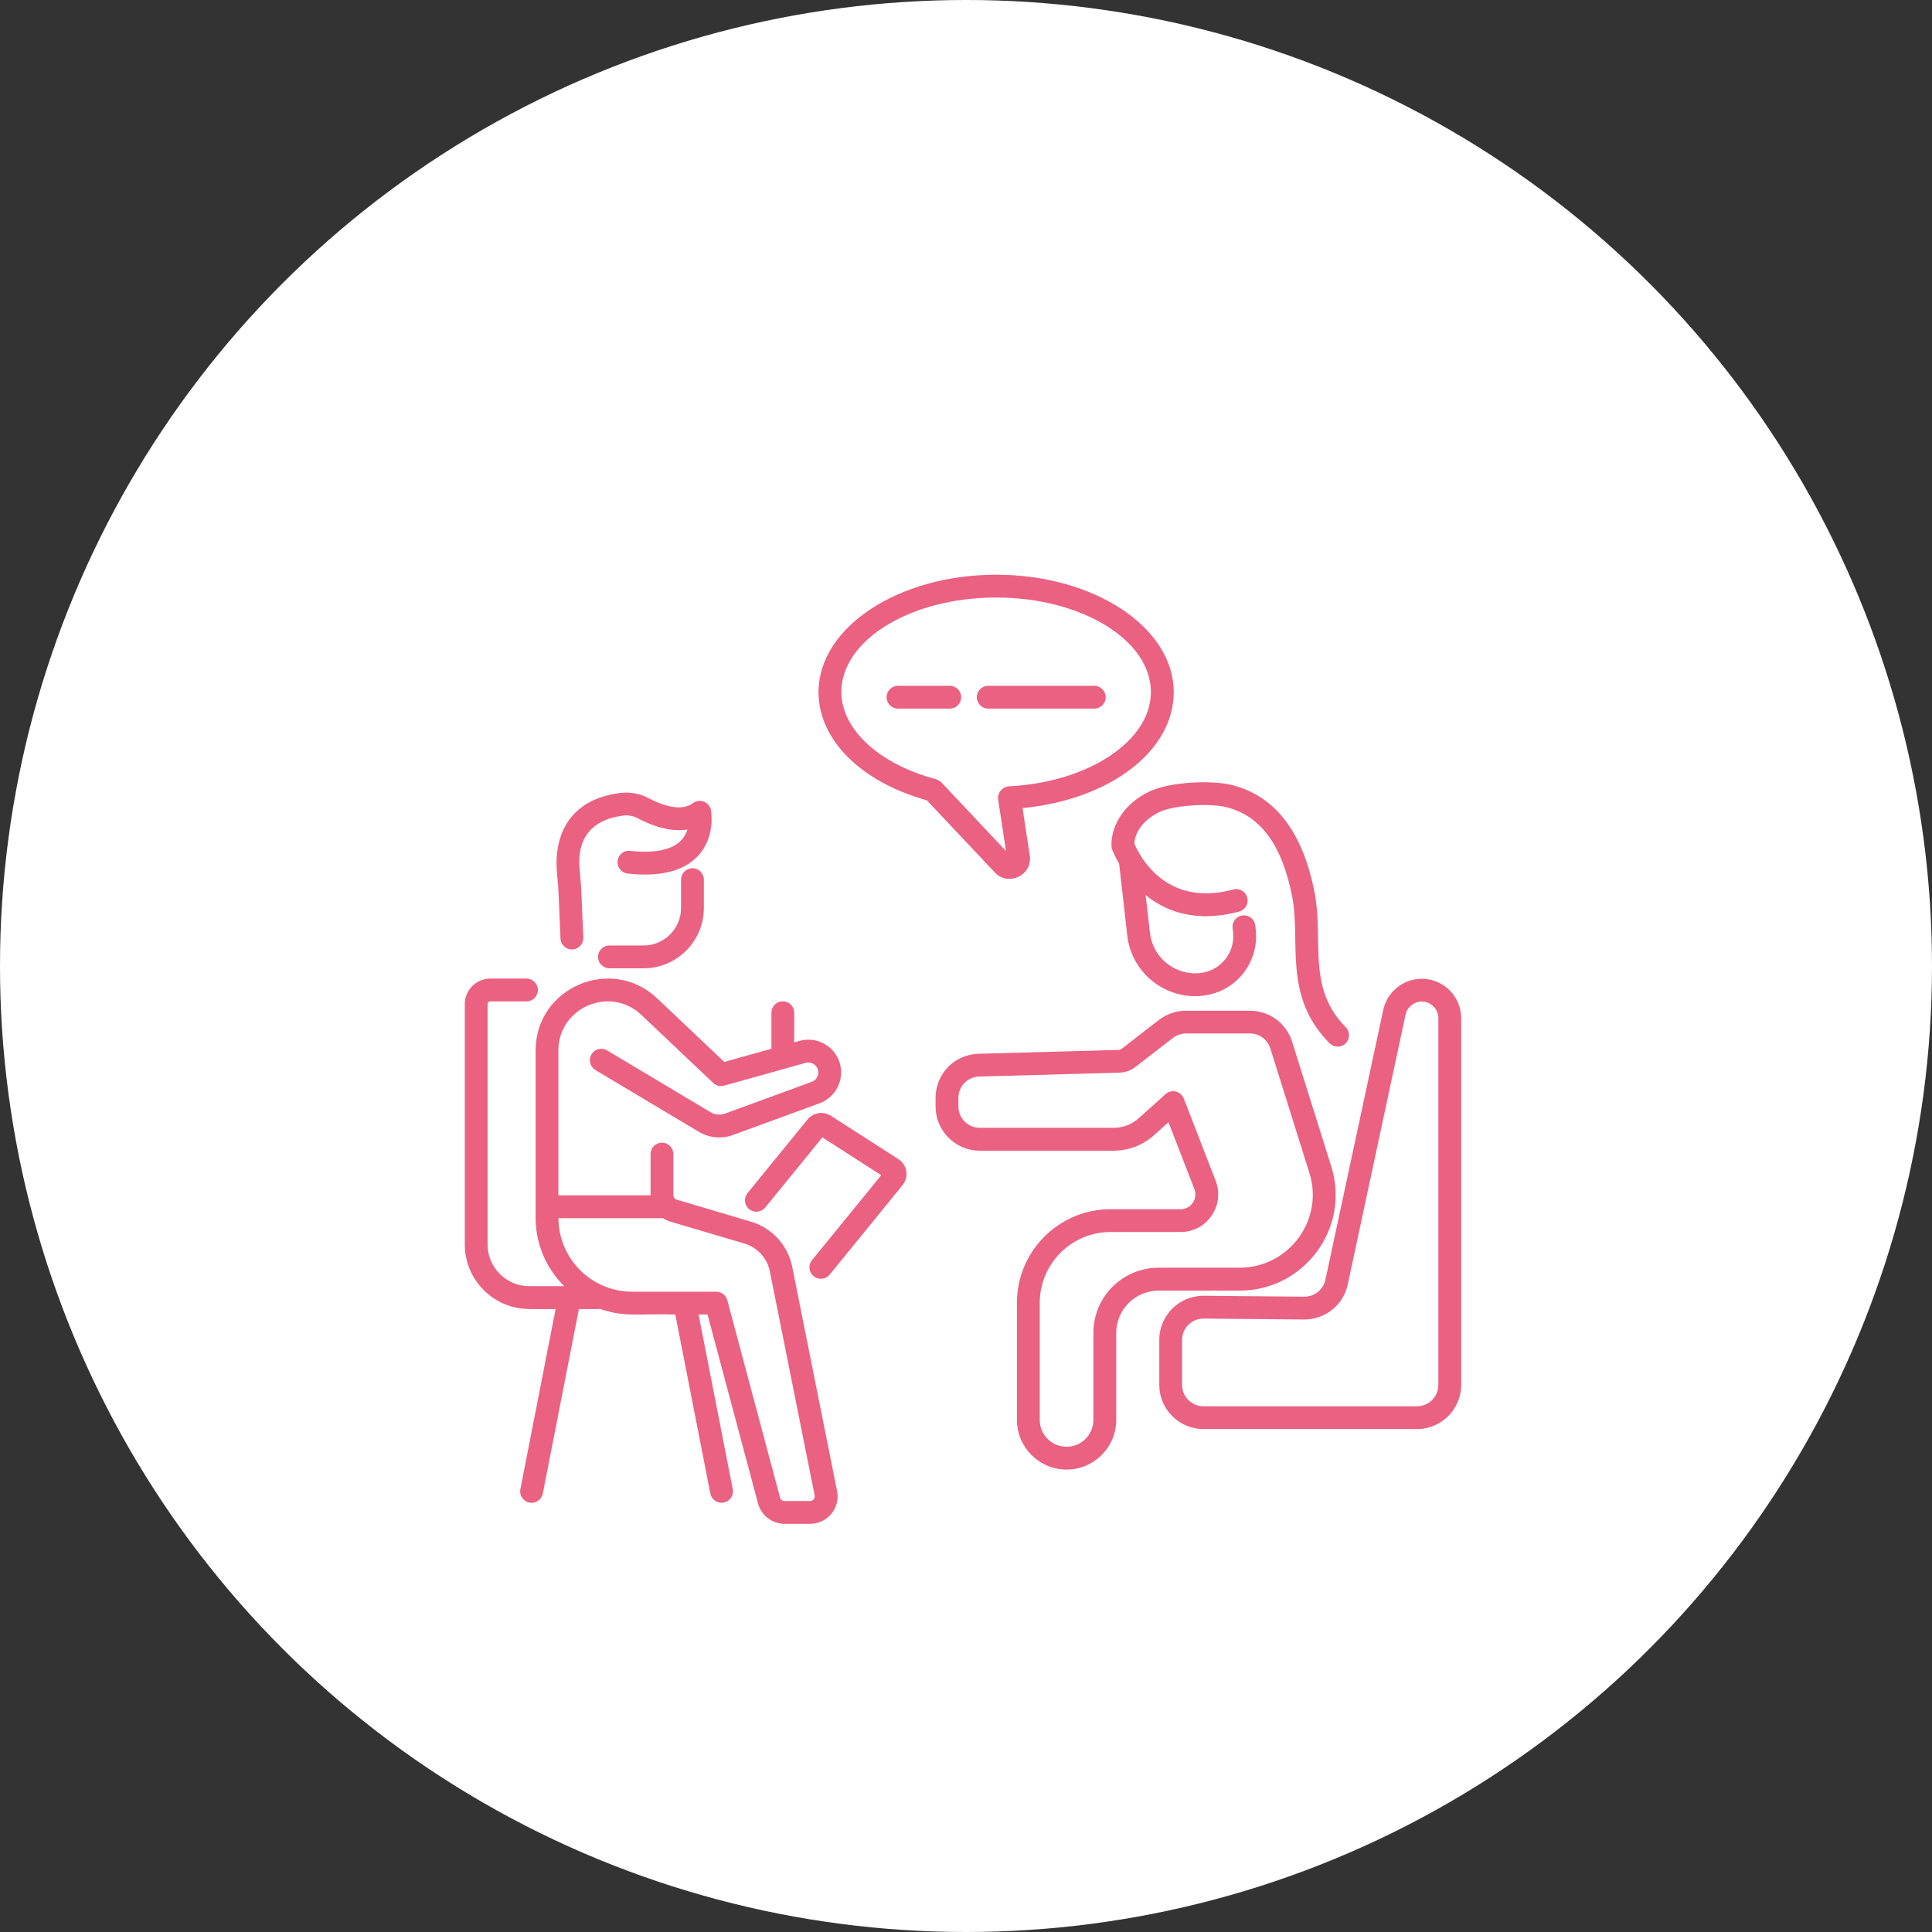 <svg width="158" height="158" viewBox="0 0 158 158" fill="none" xmlns="http://www.w3.org/2000/svg">
<rect x="0" y="0" width="158" height="158" fill="#333333" stroke="none"/>
<circle cx="79" cy="79" r="79" fill="white"/>
<g clip-path="url(#clip0_1482_6103)">
<path d="M43.281 107.055H45.439L42.557 121.787C42.459 122.292 42.788 122.783 43.294 122.883C43.822 122.981 44.292 122.635 44.39 122.146L47.343 107.055H48.924C48.966 107.055 49.003 107.036 49.045 107.03C51.086 107.759 52.272 107.408 55.227 107.502L58.092 122.144C58.188 122.634 58.658 122.979 59.188 122.881C59.694 122.781 60.024 122.292 59.924 121.785L57.129 107.5H57.862L61.991 122.952C62.252 123.931 63.14 124.616 64.155 124.616H66.26C67.665 124.616 68.736 123.33 68.455 121.937L64.79 103.609C64.436 101.837 63.14 100.42 61.408 99.907L55.337 98.109C55.179 98.063 55.068 97.915 55.068 97.752V94.381C55.068 93.867 54.65 93.448 54.135 93.448C53.621 93.448 53.203 93.867 53.203 94.381V97.752H45.664V85.911C45.664 82.39 49.897 80.583 52.445 82.995L58.328 88.563C58.566 88.79 58.906 88.872 59.22 88.784L65.888 86.921C66.425 86.781 66.92 87.174 66.92 87.709C66.92 88.049 66.707 88.358 66.387 88.473L59.309 91.065C58.906 91.209 58.464 91.169 58.098 90.95L49.651 85.906C49.206 85.641 48.634 85.785 48.371 86.228C48.106 86.671 48.25 87.243 48.694 87.508L57.14 92.552C57.992 93.061 59.015 93.157 59.949 92.817L67.028 90.225C68.079 89.841 68.787 88.83 68.787 87.704C68.787 85.946 67.124 84.649 65.387 85.123L64.952 85.246V82.82C64.952 82.306 64.533 81.888 64.019 81.888C63.505 81.888 63.087 82.306 63.087 82.82V85.767L59.232 86.844L53.733 81.638C50.01 78.115 43.803 80.744 43.803 85.911V99.579C43.803 101.592 44.555 103.597 46.138 105.182H43.285C41.404 105.182 39.875 103.653 39.875 101.772V82.118C39.875 81.993 39.977 81.893 40.099 81.893H43.058C43.572 81.893 43.991 81.475 43.991 80.961C43.991 80.447 43.572 80.028 43.058 80.028H40.099C38.948 80.028 38.01 80.967 38.01 82.12V101.774C38.01 104.685 40.378 107.051 43.286 107.051L43.281 107.055ZM60.878 101.699C61.945 102.016 62.741 102.889 62.96 103.979L66.625 122.307C66.671 122.538 66.494 122.752 66.258 122.752H64.153C63.985 122.752 63.837 122.639 63.793 122.476L59.479 106.329C59.37 105.921 59.002 105.637 58.577 105.637H51.716C48.356 105.637 45.687 102.927 45.666 99.623H54.179C54.191 99.623 54.203 99.617 54.214 99.615C54.396 99.736 54.59 99.838 54.807 99.901L60.878 101.697V101.699Z" fill="#EA6182"/>
<path d="M67.13 104.579C67.401 104.579 67.67 104.462 67.854 104.236L73.793 96.942C74.362 96.271 74.196 95.257 73.465 94.789L67.948 91.247C67.33 90.852 66.509 90.979 66.037 91.554L61.136 97.572C60.81 97.971 60.869 98.56 61.27 98.884C61.668 99.21 62.259 99.149 62.583 98.75L67.253 93.016L72.068 96.108L66.407 103.056C65.91 103.668 66.352 104.577 67.13 104.577V104.579Z" fill="#EA6182"/>
<path d="M58.143 66.255C58.012 65.572 57.21 65.269 56.661 65.686C55.596 66.491 53.764 65.662 53.027 65.267C52.327 64.895 51.511 64.749 50.721 64.849C45.411 65.53 45.415 69.943 45.544 71.281C45.732 73.23 45.691 73.687 45.839 76.755C45.862 77.306 46.357 77.688 46.812 77.647C47.326 77.626 47.725 77.191 47.704 76.674C47.553 73.524 47.591 73.054 47.401 71.102C47.23 69.326 47.71 67.119 50.961 66.701C51.369 66.647 51.791 66.722 52.148 66.914C53.111 67.426 54.693 68.084 56.214 67.84C55.671 69.64 53.419 69.786 51.536 69.585C51.026 69.512 50.563 69.897 50.508 70.412C50.452 70.924 50.82 71.384 51.335 71.44C53.992 71.734 55.934 71.24 57.097 69.978C58.532 68.426 58.156 66.346 58.141 66.257L58.143 66.255Z" fill="#EA6182"/>
<path d="M55.697 71.94V74.256C55.697 75.947 54.321 77.323 52.631 77.323H49.837C49.323 77.323 48.904 77.741 48.904 78.255C48.904 78.769 49.323 79.188 49.837 79.188H52.631C55.35 79.188 57.562 76.975 57.562 74.254V71.938C57.562 71.424 57.144 71.006 56.629 71.006C56.115 71.006 55.697 71.424 55.697 71.938V71.94Z" fill="#EA6182"/>
<path d="M108.862 95.358L105.669 85.19C105.193 83.674 103.806 82.657 102.219 82.657H96.988C96.192 82.657 95.405 82.926 94.776 83.413C91.608 85.831 91.737 85.854 91.485 85.862L80.028 86.178C78.055 86.232 76.511 87.819 76.511 89.791V90.488C76.511 92.481 78.132 94.103 80.126 94.103H91.069C92.295 94.103 93.473 93.65 94.384 92.831L95.557 91.775L97.679 97.246C97.98 98.029 97.408 98.89 96.553 98.89H90.815C86.579 98.89 83.165 102.344 83.165 106.544V116.125C83.165 118.362 84.986 120.181 87.227 120.181C89.468 120.181 91.285 118.36 91.285 116.125V109.014C91.285 107.061 92.876 105.547 94.755 105.547H101.384C106.63 105.547 110.466 100.454 108.864 95.358H108.862ZM89.417 109.014V116.125C89.417 117.332 88.434 118.316 87.222 118.316C86.009 118.316 85.03 117.334 85.03 116.125V106.544C85.03 103.4 87.582 100.755 90.815 100.755H96.553C98.717 100.755 100.195 98.576 99.419 96.57L96.81 89.837C96.576 89.233 95.806 89.043 95.315 89.481L93.137 91.442C92.569 91.954 91.834 92.234 91.071 92.234H80.128C79.162 92.234 78.378 91.449 78.378 90.484V89.787C78.378 88.834 79.124 88.066 80.08 88.04L91.537 87.723C92.022 87.711 92.483 87.546 92.867 87.247L95.921 84.883C96.225 84.647 96.605 84.516 96.99 84.516H102.221C102.988 84.516 103.66 85.008 103.888 85.741L107.081 95.909C108.298 99.773 105.398 103.672 101.382 103.672H94.753C91.873 103.672 89.418 105.994 89.418 109.006L89.417 109.014Z" fill="#EA6182"/>
<path d="M116.273 80.044C114.765 80.044 113.439 81.117 113.123 82.59L108.393 104.662C108.222 105.464 107.504 106.042 106.685 106.042C105.99 106.042 109.068 106.063 98.419 105.967C96.425 105.967 94.806 107.581 94.806 109.582V113.255C94.806 115.248 96.427 116.87 98.421 116.87H115.882C117.875 116.87 119.497 115.248 119.497 113.255V83.266C119.497 81.489 118.05 80.044 116.275 80.044H116.273ZM117.63 113.257C117.63 114.222 116.845 115.006 115.88 115.006H98.419C97.456 115.006 96.671 114.222 96.671 113.257V109.584C96.671 108.603 97.465 107.834 98.419 107.834C102.185 107.869 106.835 107.909 106.65 107.909H106.685C108.381 107.909 109.864 106.711 110.218 105.052L114.947 82.982C115.08 82.36 115.638 81.909 116.273 81.909C117.02 81.909 117.63 82.517 117.63 83.266V113.255V113.257Z" fill="#EA6182"/>
<path d="M110.047 85.326C110.414 84.964 110.416 84.373 110.055 84.006C106.851 80.771 108.261 76.938 107.518 73.054C106.561 68.036 104.266 65.054 100.693 64.189C99.008 63.784 95.633 63.94 93.966 64.745C92.055 65.672 90.876 67.361 90.894 69.157C90.894 69.258 90.913 69.36 90.945 69.456C90.951 69.475 91.132 69.963 91.523 70.638L92.187 76.494C92.513 79.39 94.967 81.466 97.744 81.466C100.885 81.466 103.011 78.81 102.694 76.018L102.656 75.683C102.598 75.17 102.148 74.811 101.622 74.863C101.109 74.923 100.743 75.385 100.802 75.897L100.841 76.231C101.029 77.887 99.832 79.388 98.172 79.576C96.124 79.806 94.273 78.338 94.043 76.285L93.693 73.202C95.33 74.533 97.788 75.496 101.34 74.549C101.837 74.414 102.134 73.904 102 73.405C101.867 72.91 101.367 72.611 100.856 72.745C96.428 73.931 94.181 71.452 93.25 69.922C93.181 69.796 92.958 69.454 92.766 68.984C92.838 67.787 93.839 66.881 94.781 66.424C96.023 65.826 98.918 65.68 100.258 66.002C103.092 66.689 104.868 69.111 105.69 73.403C106.382 77.049 104.905 81.454 108.731 85.317C109.097 85.687 109.688 85.683 110.051 85.325L110.047 85.326Z" fill="#EA6182"/>
<path d="M75.799 65.449L81.361 71.353C82.468 72.532 84.46 71.572 84.215 69.96L83.624 66.086C90.738 65.403 95.988 61.443 95.988 56.6C95.988 51.306 89.476 47 81.471 47C73.465 47 66.939 51.306 66.939 56.6C66.939 60.501 70.411 63.951 75.8 65.449H75.799ZM81.471 48.867C88.445 48.867 94.121 52.336 94.121 56.6C94.121 60.595 89.017 63.98 82.505 64.306C82.006 64.331 81.545 64.828 81.628 65.378L82.271 69.598L76.984 63.983C76.925 63.92 76.65 63.749 76.543 63.721C71.915 62.506 68.806 59.643 68.806 56.598C68.806 52.332 74.488 48.865 81.472 48.865L81.471 48.867Z" fill="#EA6182"/>
<path d="M73.436 57.951H77.675C78.189 57.951 78.608 57.533 78.608 57.019C78.608 56.504 78.189 56.086 77.675 56.086H73.436C72.922 56.086 72.504 56.504 72.504 57.019C72.504 57.533 72.922 57.951 73.436 57.951Z" fill="#EA6182"/>
<path d="M80.818 57.951H89.493C90.007 57.951 90.425 57.533 90.425 57.019C90.425 56.504 90.007 56.086 89.493 56.086H80.818C80.304 56.086 79.885 56.504 79.885 57.019C79.885 57.533 80.304 57.951 80.818 57.951Z" fill="#EA6182"/>
</g>
<defs>
<clipPath id="clip0_1482_6103">
<rect width="81.496" height="77.62" fill="white" transform="translate(38 47)"/>
</clipPath>
</defs>
</svg>
